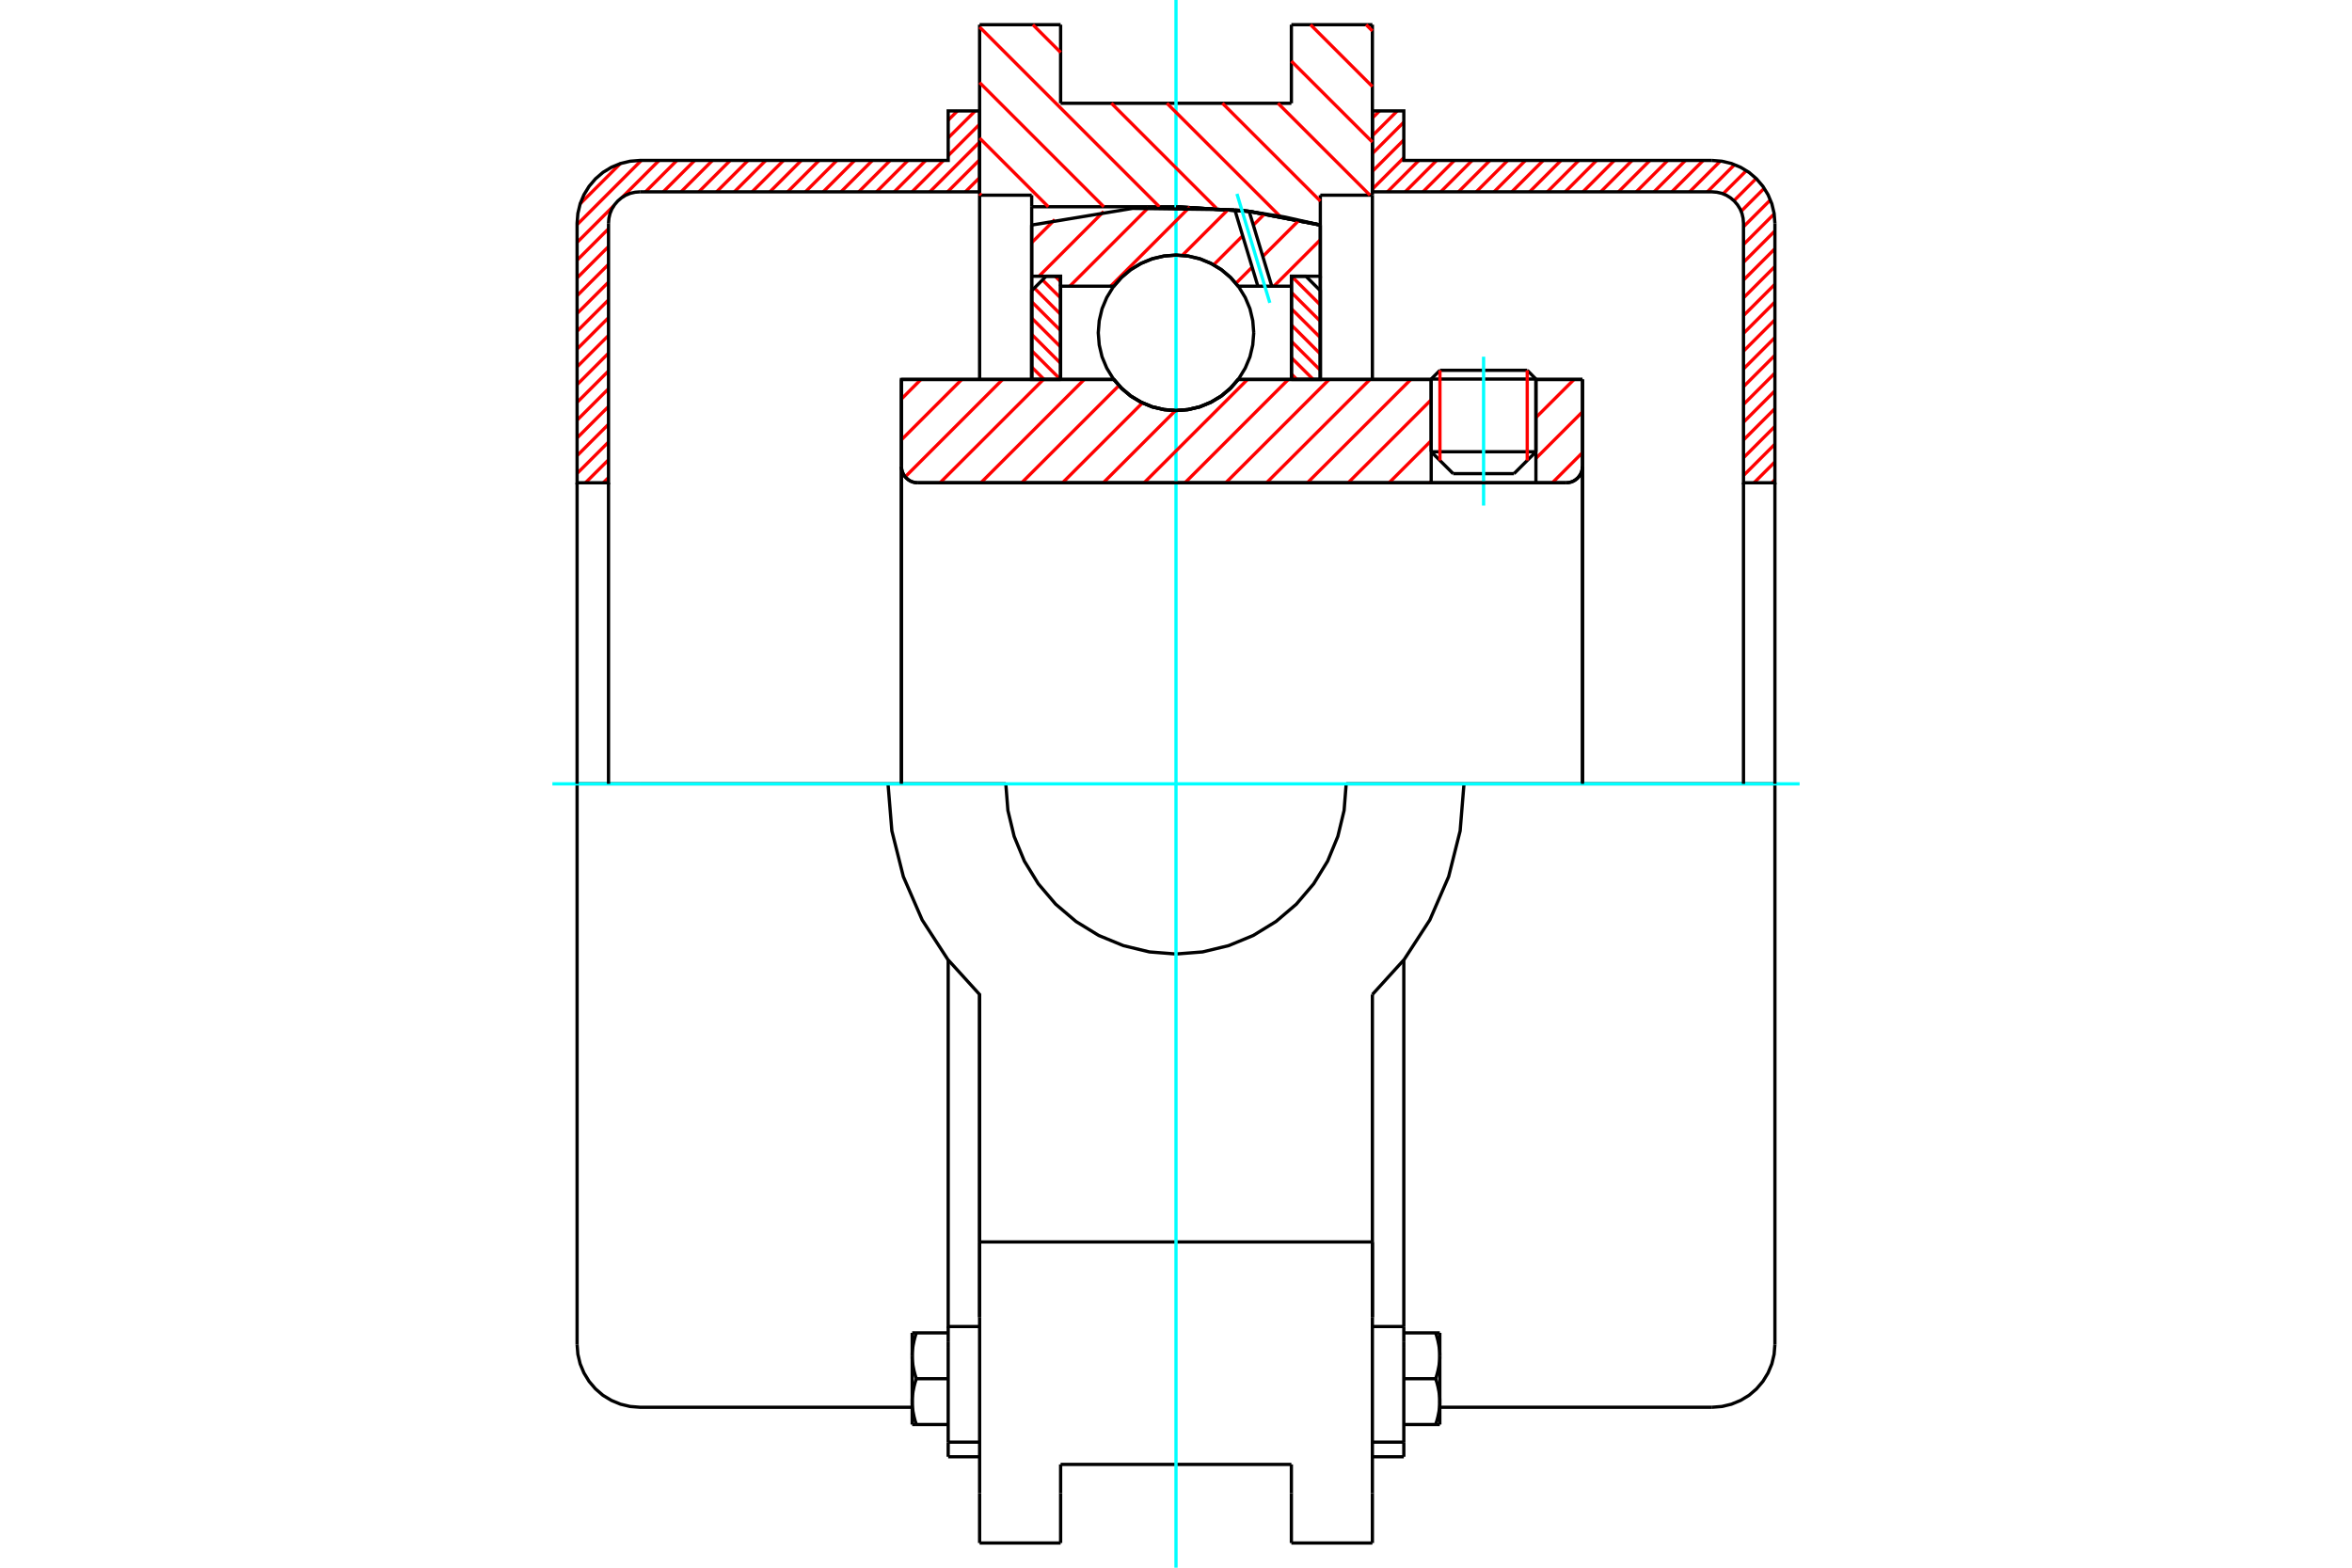 <?xml version="1.0" standalone="no"?>
<!DOCTYPE svg PUBLIC "-//W3C//DTD SVG 1.1//EN"
	"http://www.w3.org/Graphics/SVG/1.1/DTD/svg11.dtd">
<svg xmlns="http://www.w3.org/2000/svg" height="100%" width="100%" viewBox="0 0 36000 24000">
	<rect x="-1800" y="-1200" width="39600" height="26400" style="fill:#FFF"/>
	<g style="fill:none; fill-rule:evenodd" transform="matrix(1 0 0 1 0 0)">
		<g style="fill:none; stroke:#000; stroke-width:50; shape-rendering:geometricPrecision">
			<line x1="23509" y1="5803" x2="21906" y2="5803"/>
			<line x1="22040" y1="5669" x2="23376" y2="5669"/>
			<line x1="21906" y1="6916" x2="23509" y2="6916"/>
			<line x1="23174" y1="7251" x2="22242" y2="7251"/>
			<polyline points="23970,7391 24010,7388 24048,7379 24085,7364 24118,7343 24149,7317 24174,7287 24195,7254 24210,7217 24219,7179 24222,7139"/>
			<line x1="24222" y1="5809" x2="24222" y2="7139"/>
			<line x1="23509" y1="5809" x2="24222" y2="5809"/>
			<line x1="18952" y1="5809" x2="21906" y2="5809"/>
			<polyline points="17048,5809 17169,5947 17310,6065 17468,6159 17638,6229 17817,6271 18000,6285 18183,6271 18362,6229 18532,6159 18690,6065 18831,5947 18952,5809"/>
			<line x1="13797" y1="5809" x2="17048" y2="5809"/>
			<line x1="13797" y1="7139" x2="13797" y2="5809"/>
			<polyline points="13797,7139 13800,7179 13809,7217 13824,7254 13845,7287 13871,7317 13901,7343 13934,7364 13971,7379 14009,7388 14049,7391"/>
			<line x1="23970" y1="7391" x2="14049" y2="7391"/>
			<line x1="24222" y1="7139" x2="24222" y2="12000"/>
			<line x1="13797" y1="7139" x2="13797" y2="12000"/>
			<line x1="22040" y1="5669" x2="21906" y2="5803"/>
			<line x1="23509" y1="5803" x2="23376" y2="5669"/>
			<line x1="23174" y1="7251" x2="23509" y2="6916"/>
			<line x1="21906" y1="6916" x2="22242" y2="7251"/>
			<line x1="21906" y1="5803" x2="21906" y2="6916"/>
			<line x1="23509" y1="6916" x2="23509" y2="5803"/>
			<line x1="21006" y1="378" x2="21006" y2="2988"/>
			<line x1="19766" y1="378" x2="21006" y2="378"/>
			<line x1="19766" y1="1581" x2="19766" y2="378"/>
			<line x1="16234" y1="1581" x2="19766" y2="1581"/>
			<line x1="16234" y1="378" x2="16234" y2="1581"/>
			<line x1="14994" y1="378" x2="16234" y2="378"/>
			<line x1="14994" y1="2988" x2="14994" y2="378"/>
			<line x1="15791" y1="2988" x2="14994" y2="2988"/>
			<line x1="15791" y1="3165" x2="15791" y2="2988"/>
			<line x1="18000" y1="3165" x2="15791" y2="3165"/>
			<polyline points="20209,3445 19113,3235 18000,3165"/>
			<line x1="20209" y1="2988" x2="20209" y2="3445"/>
			<line x1="21006" y1="2988" x2="20209" y2="2988"/>
			<line x1="22408" y1="12000" x2="20605" y2="12000"/>
			<line x1="15395" y1="12000" x2="13592" y2="12000"/>
			<polyline points="15395,12000 15427,12407 15523,12805 15679,13183 15893,13531 16158,13842 16469,14107 16817,14321 17195,14477 17593,14573 18000,14605 18407,14573 18805,14477 19183,14321 19531,14107 19842,13842 20107,13531 20321,13183 20477,12805 20573,12407 20605,12000"/>
			<polyline points="13592,12000 13651,12720 13827,13421 14115,14084 14508,14690 14994,15225 14994,19013"/>
			<line x1="21006" y1="19013" x2="14994" y2="19013"/>
			<line x1="21006" y1="15225" x2="21006" y2="19013"/>
			<polyline points="21006,15225 21492,14690 21885,14084 22173,13421 22349,12720 22408,12000"/>
			<line x1="21006" y1="20165" x2="21006" y2="19013"/>
			<line x1="21006" y1="22860" x2="21006" y2="20165"/>
			<line x1="21006" y1="23622" x2="21006" y2="22860"/>
			<line x1="21006" y1="19013" x2="21006" y2="20165"/>
			<line x1="21006" y1="2988" x2="21006" y2="5809"/>
			<line x1="14994" y1="5809" x2="14994" y2="2988"/>
			<line x1="14994" y1="22860" x2="14994" y2="23622"/>
			<line x1="14994" y1="20165" x2="14994" y2="22860"/>
			<line x1="14994" y1="20165" x2="14994" y2="19013"/>
			<line x1="20209" y1="3445" x2="20209" y2="5809"/>
			<line x1="15791" y1="5804" x2="15791" y2="3165"/>
			<line x1="16234" y1="22860" x2="16234" y2="22419"/>
			<line x1="16234" y1="23622" x2="16234" y2="22860"/>
			<line x1="16234" y1="22419" x2="19766" y2="22419"/>
			<line x1="19766" y1="22860" x2="19766" y2="23622"/>
			<line x1="19766" y1="22419" x2="19766" y2="22860"/>
			<line x1="19766" y1="23622" x2="21006" y2="23622"/>
			<line x1="14994" y1="23622" x2="16234" y2="23622"/>
			<polyline points="20209,3445 19113,3235 18000,3165"/>
			<line x1="14513" y1="22079" x2="14513" y2="22302"/>
			<line x1="14513" y1="20621" x2="14513" y2="22078"/>
			<line x1="14513" y1="20547" x2="14513" y2="20621"/>
			<line x1="14513" y1="20308" x2="14513" y2="20547"/>
			<polyline points="14513,14698 14513,20308 14994,20308"/>
			<polyline points="13962,21457 13963,21467 13963,21477 13963,21486 13963,21496 13964,21506 13964,21515 13965,21525 13966,21534 13967,21544 13967,21554 13969,21563 13970,21573 13971,21582 13972,21592 13974,21602 13975,21612 13977,21621 13979,21631 13981,21641 13983,21651 13985,21661 13987,21671 13989,21681 13991,21691 13994,21702 13997,21712 13999,21722 14002,21733 14005,21743 14008,21754 14011,21764 14015,21775 14018,21786 14021,21797 14025,21808"/>
			<line x1="13962" y1="21808" x2="13962" y2="21457"/>
			<line x1="14025" y1="21808" x2="13962" y2="21808"/>
			<polyline points="13962,20756 13963,20766 13963,20775 13963,20785 13963,20795 13964,20804 13964,20814 13965,20823 13966,20833 13967,20843 13967,20852 13969,20862 13970,20872 13971,20881 13972,20891 13974,20901 13975,20910 13977,20920 13979,20930 13981,20940 13983,20950 13985,20960 13987,20970 13989,20980 13991,20990 13994,21000 13997,21010 13999,21021 14002,21031 14005,21042 14008,21052 14011,21063 14015,21074 14018,21085 14021,21096 14025,21107"/>
			<line x1="13962" y1="21457" x2="13962" y2="20756"/>
			<polyline points="14025,21107 14021,21118 14018,21129 14015,21140 14011,21151 14008,21161 14005,21172 14002,21182 13999,21193 13997,21203 13994,21213 13991,21224 13989,21234 13987,21244 13985,21254 13983,21264 13981,21274 13979,21284 13977,21293 13975,21303 13974,21313 13972,21323 13971,21332 13970,21342 13969,21352 13967,21361 13967,21371 13966,21381 13965,21390 13964,21400 13964,21409 13963,21419 13963,21429 13963,21438 13963,21448 13962,21457"/>
			<line x1="13962" y1="20405" x2="14025" y2="20405"/>
			<line x1="13962" y1="20756" x2="13962" y2="20405"/>
			<polyline points="14025,20405 14021,20417 14018,20428 14015,20438 14011,20449 14008,20460 14005,20471 14002,20481 13999,20491 13997,20502 13994,20512 13991,20522 13989,20532 13987,20543 13985,20553 13983,20563 13981,20572 13979,20582 13977,20592 13975,20602 13974,20612 13972,20621 13971,20631 13970,20641 13969,20650 13967,20660 13967,20670 13966,20679 13965,20689 13964,20698 13964,20708 13963,20718 13963,20727 13963,20737 13963,20747 13962,20756"/>
			<line x1="14513" y1="21107" x2="14025" y2="21107"/>
			<line x1="14513" y1="20405" x2="14025" y2="20405"/>
			<line x1="14513" y1="21808" x2="14025" y2="21808"/>
			<line x1="9795" y1="12000" x2="8833" y2="12000"/>
			<line x1="13592" y1="12000" x2="9795" y2="12000"/>
			<line x1="8833" y1="12000" x2="8833" y2="20582"/>
			<line x1="14994" y1="15225" x2="14994" y2="20165"/>
			<line x1="14513" y1="22302" x2="14994" y2="22302"/>
			<line x1="14513" y1="22078" x2="14994" y2="22078"/>
			<polyline points="8833,20582 8845,20733 8880,20880 8938,21019 9017,21148 9115,21263 9229,21361 9358,21439 9498,21497 9644,21532 9795,21544 13962,21544"/>
			<line x1="21487" y1="22302" x2="21487" y2="22078"/>
			<line x1="21006" y1="20308" x2="21487" y2="20308"/>
			<line x1="21487" y1="20547" x2="21487" y2="20308"/>
			<line x1="21487" y1="20621" x2="21487" y2="20547"/>
			<line x1="21487" y1="22078" x2="21487" y2="20621"/>
			<line x1="21487" y1="20308" x2="21487" y2="14698"/>
			<line x1="21975" y1="20405" x2="22038" y2="20405"/>
			<polyline points="22038,20756 22037,20747 22037,20737 22037,20727 22037,20718 22036,20708 22036,20698 22035,20689 22034,20679 22033,20670 22033,20660 22031,20650 22030,20641 22029,20631 22028,20621 22026,20612 22025,20602 22023,20592 22021,20582 22019,20572 22017,20563 22015,20553 22013,20543 22011,20532 22009,20522 22006,20512 22003,20502 22001,20491 21998,20481 21995,20471 21992,20460 21989,20449 21985,20438 21982,20428 21979,20417 21975,20405"/>
			<line x1="22038" y1="20405" x2="22038" y2="20756"/>
			<polyline points="22038,21457 22037,21448 22037,21438 22037,21429 22037,21419 22036,21409 22036,21400 22035,21390 22034,21381 22033,21371 22033,21361 22031,21352 22030,21342 22029,21332 22028,21323 22026,21313 22025,21303 22023,21293 22021,21284 22019,21274 22017,21264 22015,21254 22013,21244 22011,21234 22009,21224 22006,21213 22003,21203 22001,21193 21998,21182 21995,21172 21992,21161 21989,21151 21985,21140 21982,21129 21979,21118 21975,21107"/>
			<line x1="22038" y1="20756" x2="22038" y2="21457"/>
			<polyline points="21975,21107 21979,21096 21982,21085 21985,21074 21989,21063 21992,21052 21995,21042 21998,21031 22001,21021 22003,21010 22006,21000 22009,20990 22011,20980 22013,20970 22015,20960 22017,20950 22019,20940 22021,20930 22023,20920 22025,20910 22026,20901 22028,20891 22029,20881 22030,20872 22031,20862 22033,20852 22033,20843 22034,20833 22035,20823 22036,20814 22036,20804 22037,20795 22037,20785 22037,20775 22037,20766 22038,20756"/>
			<line x1="22038" y1="21808" x2="21975" y2="21808"/>
			<line x1="22038" y1="21457" x2="22038" y2="21808"/>
			<polyline points="21975,21808 21979,21797 21982,21786 21985,21775 21989,21764 21992,21754 21995,21743 21998,21733 22001,21722 22003,21712 22006,21702 22009,21691 22011,21681 22013,21671 22015,21661 22017,21651 22019,21641 22021,21631 22023,21621 22025,21612 22026,21602 22028,21592 22029,21582 22030,21573 22031,21563 22033,21554 22033,21544 22034,21534 22035,21525 22036,21515 22036,21506 22037,21496 22037,21486 22037,21477 22037,21467 22038,21457"/>
			<line x1="21487" y1="21808" x2="21975" y2="21808"/>
			<line x1="21487" y1="21107" x2="21975" y2="21107"/>
			<line x1="21487" y1="20405" x2="21975" y2="20405"/>
			<polyline points="27167,12000 26205,12000 22408,12000"/>
			<line x1="27167" y1="20582" x2="27167" y2="12000"/>
			<line x1="21006" y1="22302" x2="21487" y2="22302"/>
			<line x1="21006" y1="22078" x2="21487" y2="22078"/>
			<polyline points="26205,21544 26356,21532 26502,21497 26642,21439 26771,21361 26885,21263 26983,21148 27062,21019 27120,20880 27155,20733 27167,20582"/>
			<line x1="22038" y1="21544" x2="26205" y2="21544"/>
		</g>
		<g style="fill:none; stroke:#0FF; stroke-width:50; shape-rendering:geometricPrecision">
			<line x1="22708" y1="7740" x2="22708" y2="5461"/>
			<line x1="8455" y1="12000" x2="27545" y2="12000"/>
			<line x1="18000" y1="24000" x2="18000" y2="0"/>
		</g>
		<g style="fill:none; stroke:#F00; stroke-width:50; shape-rendering:geometricPrecision">
			<line x1="27167" y1="7343" x2="27119" y2="7391"/>
			<line x1="27167" y1="7071" x2="26847" y2="7391"/>
			<line x1="27167" y1="6799" x2="26686" y2="7280"/>
			<line x1="27167" y1="6527" x2="26686" y2="7008"/>
			<line x1="27167" y1="6255" x2="26686" y2="6736"/>
			<line x1="27167" y1="5983" x2="26686" y2="6464"/>
			<line x1="27167" y1="5711" x2="26686" y2="6192"/>
			<line x1="27167" y1="5439" x2="26686" y2="5920"/>
			<line x1="27167" y1="5167" x2="26686" y2="5648"/>
			<line x1="27167" y1="4895" x2="26686" y2="5376"/>
			<line x1="27167" y1="4623" x2="26686" y2="5104"/>
			<line x1="27167" y1="4351" x2="26686" y2="4832"/>
			<line x1="27167" y1="4079" x2="26686" y2="4560"/>
			<line x1="27167" y1="3807" x2="26686" y2="4288"/>
			<line x1="27167" y1="3535" x2="26686" y2="4016"/>
			<line x1="27156" y1="3274" x2="26686" y2="3744"/>
			<line x1="27098" y1="3060" x2="26686" y2="3472"/>
			<line x1="27004" y1="2882" x2="26650" y2="3235"/>
			<line x1="26880" y1="2733" x2="26540" y2="3073"/>
			<line x1="26730" y1="2612" x2="26374" y2="2967"/>
			<line x1="26550" y1="2520" x2="26133" y2="2937"/>
			<line x1="26333" y1="2465" x2="25861" y2="2937"/>
			<line x1="26070" y1="2456" x2="25589" y2="2937"/>
			<line x1="25798" y1="2456" x2="25317" y2="2937"/>
			<line x1="25526" y1="2456" x2="25045" y2="2937"/>
			<line x1="25254" y1="2456" x2="24773" y2="2937"/>
			<line x1="24981" y1="2456" x2="24501" y2="2937"/>
			<line x1="24709" y1="2456" x2="24229" y2="2937"/>
			<line x1="24437" y1="2456" x2="23957" y2="2937"/>
			<line x1="24165" y1="2456" x2="23684" y2="2937"/>
			<line x1="23893" y1="2456" x2="23412" y2="2937"/>
			<line x1="23621" y1="2456" x2="23140" y2="2937"/>
			<line x1="23349" y1="2456" x2="22868" y2="2937"/>
			<line x1="23077" y1="2456" x2="22596" y2="2937"/>
			<line x1="22805" y1="2456" x2="22324" y2="2937"/>
			<line x1="22533" y1="2456" x2="22052" y2="2937"/>
			<line x1="22261" y1="2456" x2="21780" y2="2937"/>
			<line x1="21989" y1="2456" x2="21508" y2="2937"/>
			<line x1="21717" y1="2456" x2="21236" y2="2937"/>
			<line x1="21487" y1="2414" x2="21006" y2="2895"/>
			<line x1="21487" y1="2142" x2="21006" y2="2623"/>
			<line x1="21487" y1="1870" x2="21006" y2="2351"/>
			<line x1="21387" y1="1698" x2="21006" y2="2079"/>
			<line x1="21115" y1="1698" x2="21006" y2="1807"/>
		</g>
		<g style="fill:none; stroke:#000; stroke-width:50; shape-rendering:geometricPrecision">
			<polyline points="21006,2937 21006,1698 21487,1698 21487,2456 26205,2456"/>
			<polyline points="27167,3418 27155,3267 27120,3120 27062,2981 26983,2852 26885,2737 26771,2639 26642,2561 26502,2503 26356,2468 26205,2456"/>
			<polyline points="27167,3418 27167,7391 26686,7391 26686,3418 26680,3342 26663,3269 26634,3199 26594,3135 26545,3078 26488,3029 26424,2989 26354,2960 26280,2943 26205,2937 21006,2937"/>
			<line x1="27167" y1="12000" x2="27167" y2="7391"/>
			<line x1="26686" y1="7391" x2="26686" y2="12000"/>
		</g>
		<g style="fill:none; stroke:#F00; stroke-width:50; shape-rendering:geometricPrecision">
			<line x1="14994" y1="2719" x2="14776" y2="2937"/>
			<line x1="14994" y1="2447" x2="14504" y2="2937"/>
			<line x1="14994" y1="2175" x2="14232" y2="2937"/>
			<line x1="14994" y1="1902" x2="14513" y2="2383"/>
			<line x1="14441" y1="2456" x2="13960" y2="2937"/>
			<line x1="14927" y1="1698" x2="14513" y2="2111"/>
			<line x1="14169" y1="2456" x2="13688" y2="2937"/>
			<line x1="9314" y1="7311" x2="9233" y2="7391"/>
			<line x1="14655" y1="1698" x2="14513" y2="1839"/>
			<line x1="13897" y1="2456" x2="13416" y2="2937"/>
			<line x1="9314" y1="7039" x2="8961" y2="7391"/>
			<line x1="13625" y1="2456" x2="13144" y2="2937"/>
			<line x1="9314" y1="6767" x2="8833" y2="7248"/>
			<line x1="13353" y1="2456" x2="12872" y2="2937"/>
			<line x1="9314" y1="6495" x2="8833" y2="6976"/>
			<line x1="13081" y1="2456" x2="12600" y2="2937"/>
			<line x1="9314" y1="6223" x2="8833" y2="6704"/>
			<line x1="12809" y1="2456" x2="12328" y2="2937"/>
			<line x1="9314" y1="5951" x2="8833" y2="6432"/>
			<line x1="12537" y1="2456" x2="12056" y2="2937"/>
			<line x1="9314" y1="5679" x2="8833" y2="6160"/>
			<line x1="12265" y1="2456" x2="11784" y2="2937"/>
			<line x1="9314" y1="5407" x2="8833" y2="5888"/>
			<line x1="11993" y1="2456" x2="11512" y2="2937"/>
			<line x1="9314" y1="5135" x2="8833" y2="5616"/>
			<line x1="11721" y1="2456" x2="11240" y2="2937"/>
			<line x1="9314" y1="4863" x2="8833" y2="5344"/>
			<line x1="11449" y1="2456" x2="10968" y2="2937"/>
			<line x1="9314" y1="4591" x2="8833" y2="5071"/>
			<line x1="11177" y1="2456" x2="10696" y2="2937"/>
			<line x1="9314" y1="4319" x2="8833" y2="4799"/>
			<line x1="10905" y1="2456" x2="10424" y2="2937"/>
			<line x1="9314" y1="4047" x2="8833" y2="4527"/>
			<line x1="10633" y1="2456" x2="10152" y2="2937"/>
			<line x1="9314" y1="3774" x2="8833" y2="4255"/>
			<line x1="10361" y1="2456" x2="9880" y2="2937"/>
			<line x1="9314" y1="3502" x2="8833" y2="3983"/>
			<line x1="10088" y1="2456" x2="9523" y2="3021"/>
			<line x1="9398" y1="3146" x2="8833" y2="3711"/>
			<line x1="9816" y1="2456" x2="8833" y2="3439"/>
			<line x1="9497" y1="2503" x2="8880" y2="3120"/>
		</g>
		<g style="fill:none; stroke:#000; stroke-width:50; shape-rendering:geometricPrecision">
			<polyline points="14994,2937 14994,1698 14513,1698 14513,2456 9795,2456 9644,2468 9498,2503 9358,2561 9229,2639 9115,2737 9017,2852 8938,2981 8880,3120 8845,3267 8833,3418 8833,7391 9314,7391 9314,3418"/>
			<polyline points="9795,2937 9720,2943 9646,2960 9576,2989 9512,3029 9455,3078 9406,3135 9366,3199 9337,3269 9320,3342 9314,3418"/>
			<line x1="9795" y1="2937" x2="14994" y2="2937"/>
			<line x1="8833" y1="12000" x2="8833" y2="7391"/>
			<line x1="9314" y1="7391" x2="9314" y2="12000"/>
		</g>
		<g style="fill:none; stroke:#F00; stroke-width:50; shape-rendering:geometricPrecision">
			<line x1="20910" y1="378" x2="21006" y2="474"/>
			<line x1="20059" y1="378" x2="21006" y2="1325"/>
			<line x1="19766" y1="936" x2="21006" y2="2175"/>
			<line x1="19561" y1="1581" x2="20969" y2="2988"/>
			<line x1="18711" y1="1581" x2="20209" y2="3078"/>
			<line x1="17861" y1="1581" x2="19592" y2="3311"/>
			<line x1="15809" y1="378" x2="16234" y2="803"/>
			<line x1="17011" y1="1581" x2="18618" y2="3188"/>
			<line x1="14994" y1="414" x2="17745" y2="3165"/>
			<line x1="14994" y1="1264" x2="16895" y2="3165"/>
			<line x1="14994" y1="2114" x2="16045" y2="3165"/>
			<line x1="14994" y1="2964" x2="15018" y2="2988"/>
		</g>
		<g style="fill:none; stroke:#000; stroke-width:50; shape-rendering:geometricPrecision">
			<polyline points="20209,3445 19113,3235 18000,3165"/>
		</g>
		<g style="fill:none; stroke:#F00; stroke-width:50; shape-rendering:geometricPrecision">
			<line x1="23376" y1="5669" x2="23376" y2="7050"/>
			<line x1="22040" y1="7050" x2="22040" y2="5669"/>
			<line x1="15791" y1="5619" x2="15981" y2="5809"/>
			<line x1="15791" y1="5369" x2="16231" y2="5809"/>
			<line x1="15791" y1="5119" x2="16233" y2="5561"/>
			<line x1="15791" y1="4869" x2="16233" y2="5311"/>
			<line x1="15791" y1="4619" x2="16233" y2="5061"/>
			<line x1="15831" y1="4409" x2="16233" y2="4811"/>
			<line x1="15956" y1="4285" x2="16233" y2="4561"/>
			<line x1="16150" y1="4229" x2="16233" y2="4311"/>
		</g>
		<g style="fill:none; stroke:#000; stroke-width:50; shape-rendering:geometricPrecision">
			<polyline points="16233,5809 16233,4229 16012,4229 15791,4450 15791,5809 16233,5809"/>
		</g>
		<g style="fill:none; stroke:#F00; stroke-width:50; shape-rendering:geometricPrecision">
			<line x1="19769" y1="4229" x2="20209" y2="4668"/>
			<line x1="19767" y1="4477" x2="20209" y2="4918"/>
			<line x1="19767" y1="4727" x2="20209" y2="5168"/>
			<line x1="19767" y1="4976" x2="20209" y2="5418"/>
			<line x1="19767" y1="5226" x2="20209" y2="5668"/>
			<line x1="19767" y1="5476" x2="20100" y2="5809"/>
			<line x1="19767" y1="5726" x2="19850" y2="5809"/>
		</g>
		<g style="fill:none; stroke:#000; stroke-width:50; shape-rendering:geometricPrecision">
			<polyline points="19767,5809 19767,4229 19988,4229 20209,4450 20209,5809 19767,5809"/>
			<polyline points="19190,5095 19175,4909 19132,4727 19060,4555 18963,4396 18841,4254 18699,4132 18540,4035 18368,3963 18186,3920 18000,3905 17814,3920 17632,3963 17460,4035 17301,4132 17159,4254 17037,4396 16940,4555 16868,4727 16825,4909 16810,5095 16825,5281 16868,5463 16940,5635 17037,5794 17159,5936 17301,6058 17460,6155 17632,6227 17814,6270 18000,6285 18186,6270 18368,6227 18540,6155 18699,6058 18841,5936 18963,5794 19060,5635 19132,5463 19175,5281 19190,5095"/>
		</g>
		<g style="fill:none; stroke:#F00; stroke-width:50; shape-rendering:geometricPrecision">
			<line x1="20209" y1="3671" x2="19499" y2="4381"/>
			<line x1="19883" y1="3372" x2="19329" y2="3926"/>
			<line x1="19165" y1="4090" x2="18917" y2="4338"/>
			<line x1="19357" y1="3274" x2="19184" y2="3446"/>
			<line x1="19020" y1="3610" x2="18576" y2="4054"/>
			<line x1="18802" y1="3204" x2="18096" y2="3910"/>
			<line x1="18210" y1="3170" x2="17000" y2="4381"/>
			<line x1="17577" y1="3179" x2="16375" y2="4381"/>
			<line x1="16893" y1="3238" x2="15903" y2="4229"/>
			<line x1="16145" y1="3362" x2="15791" y2="3715"/>
		</g>
		<g style="fill:none; stroke:#000; stroke-width:50; shape-rendering:geometricPrecision">
			<polyline points="15791,5809 15791,4229 15791,3445"/>
			<polyline points="18900,3211 17335,3190 15791,3445"/>
			<polyline points="19120,3236 19010,3223 18900,3211"/>
			<polyline points="20209,3445 19668,3323 19120,3236"/>
			<polyline points="20209,3445 20209,4229 19767,4229 19767,4381 19767,5809"/>
			<polyline points="19767,4381 19466,4381 19253,4381 18952,4381 18831,4243 18690,4125 18532,4031 18362,3961 18183,3919 18000,3905 17817,3919 17638,3961 17468,4031 17310,4125 17169,4243 17048,4381 16233,4381 16233,5809"/>
			<polyline points="16233,4381 16233,4229 15791,4229"/>
			<line x1="20209" y1="4229" x2="20209" y2="5809"/>
		</g>
		<g style="fill:none; stroke:#0FF; stroke-width:50; shape-rendering:geometricPrecision">
			<line x1="19436" y1="4636" x2="18933" y2="2968"/>
		</g>
		<g style="fill:none; stroke:#000; stroke-width:50; shape-rendering:geometricPrecision">
			<line x1="19253" y1="4381" x2="18900" y2="3211"/>
			<line x1="19466" y1="4381" x2="19120" y2="3236"/>
		</g>
		<g style="fill:none; stroke:#F00; stroke-width:50; shape-rendering:geometricPrecision">
			<line x1="24222" y1="6929" x2="23760" y2="7391"/>
			<line x1="24222" y1="6304" x2="23509" y2="7017"/>
			<line x1="24093" y1="5809" x2="23509" y2="6392"/>
			<line x1="21906" y1="7371" x2="21886" y2="7391"/>
			<line x1="21906" y1="6746" x2="21261" y2="7391"/>
			<line x1="21906" y1="6121" x2="20636" y2="7391"/>
			<line x1="21594" y1="5809" x2="20011" y2="7391"/>
			<line x1="20969" y1="5809" x2="19386" y2="7391"/>
			<line x1="20344" y1="5809" x2="18762" y2="7391"/>
			<line x1="19719" y1="5809" x2="18137" y2="7391"/>
			<line x1="19095" y1="5809" x2="17512" y2="7391"/>
			<line x1="17994" y1="6284" x2="16887" y2="7391"/>
			<line x1="17486" y1="6168" x2="16263" y2="7391"/>
			<line x1="17127" y1="5902" x2="15638" y2="7391"/>
			<line x1="16596" y1="5809" x2="15013" y2="7391"/>
			<line x1="15971" y1="5809" x2="14388" y2="7391"/>
			<line x1="15346" y1="5809" x2="13855" y2="7300"/>
			<line x1="14721" y1="5809" x2="13797" y2="6733"/>
			<line x1="14096" y1="5809" x2="13797" y2="6109"/>
		</g>
		<g style="fill:none; stroke:#000; stroke-width:50; shape-rendering:geometricPrecision">
			<line x1="24222" y1="12000" x2="24222" y2="5809"/>
			<polyline points="23970,7391 24010,7388 24048,7379 24085,7364 24118,7343 24149,7317 24174,7287 24195,7254 24210,7217 24219,7179 24222,7139"/>
			<polyline points="23970,7391 23509,7391 23509,5809"/>
			<polyline points="23509,7391 21906,7391 21906,5809"/>
			<line x1="21906" y1="7391" x2="14049" y2="7391"/>
			<polyline points="13797,7139 13800,7179 13809,7217 13824,7254 13845,7287 13871,7317 13901,7343 13934,7364 13971,7379 14009,7388 14049,7391"/>
			<polyline points="13797,7139 13797,5809 14238,5809 17048,5809 17169,5947 17310,6065 17468,6159 17638,6229 17817,6271 18000,6285 18183,6271 18362,6229 18532,6159 18690,6065 18831,5947 18952,5809 21906,5809"/>
			<line x1="23509" y1="5809" x2="24222" y2="5809"/>
			<line x1="13797" y1="12000" x2="13797" y2="7139"/>
		</g>
	</g>
</svg>
